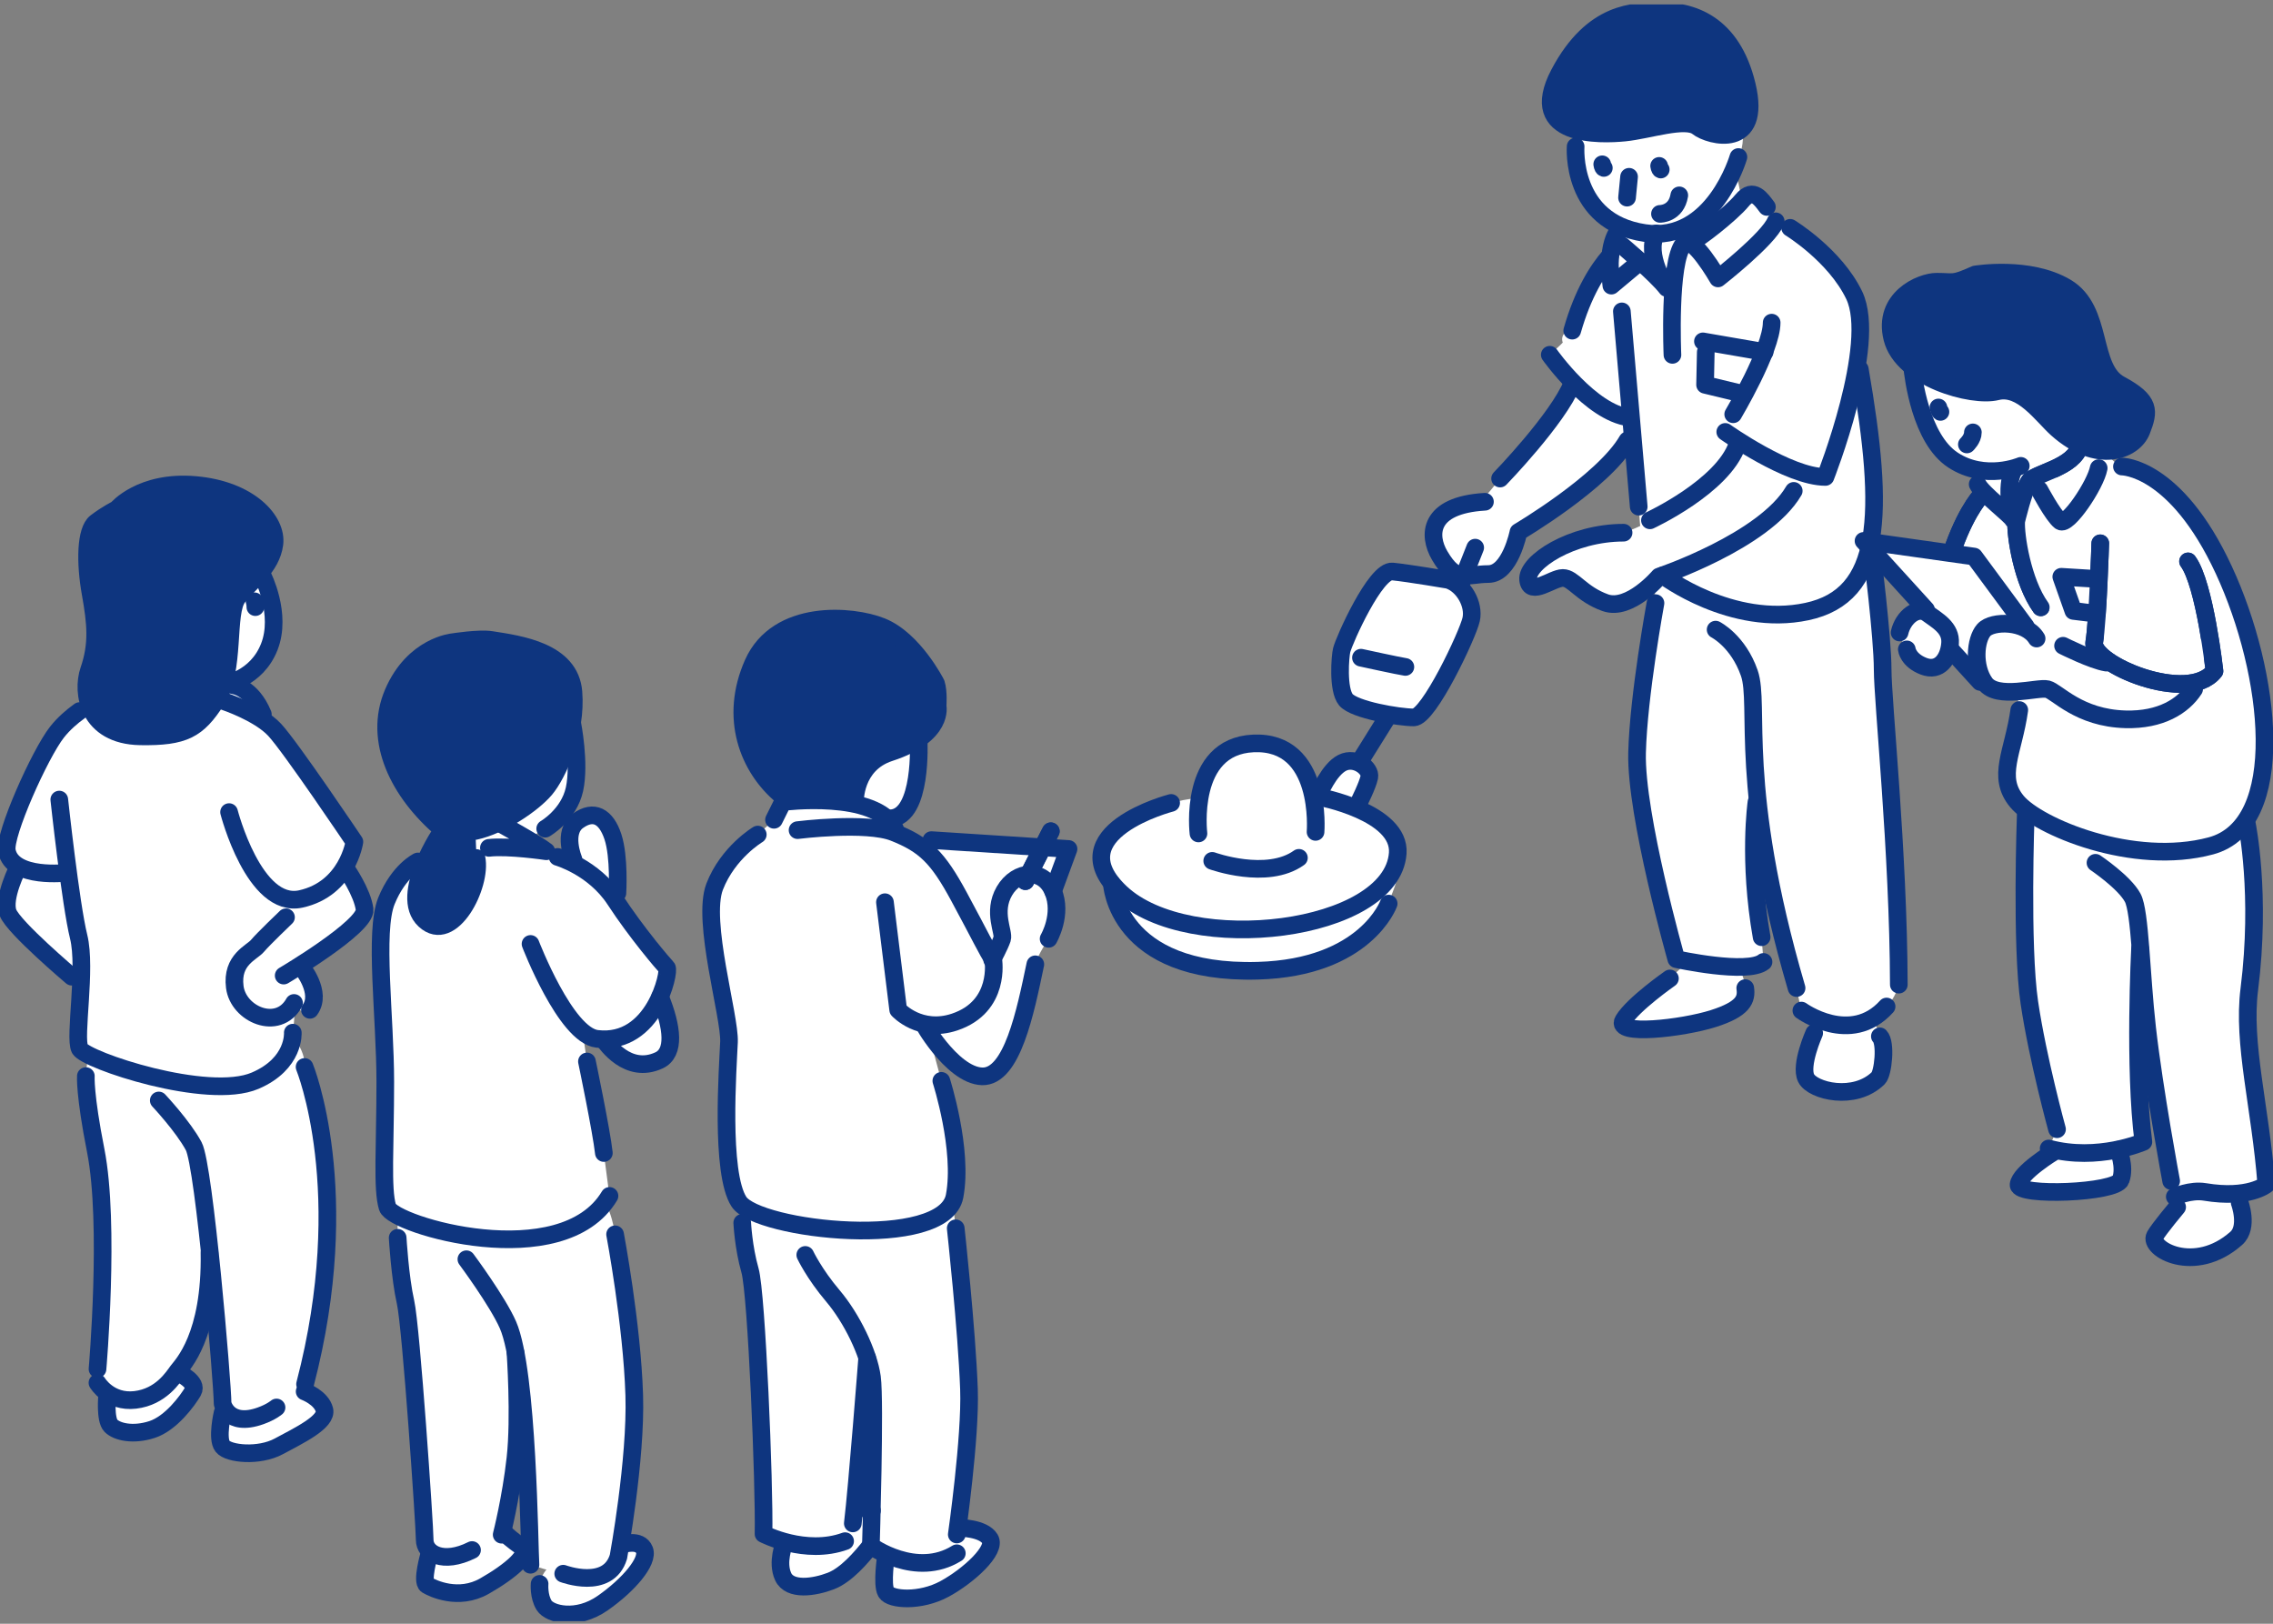 <svg fill="none" height="230" viewBox="0 0 322 230" width="322" xmlns="http://www.w3.org/2000/svg" xmlns:xlink="http://www.w3.org/1999/xlink"><rect x="0" y="0" width="322" height="230" fill="#808080" stroke="none"/><clipPath id="a"><path d="m0 .631h322v229h-322z"/></clipPath><g clip-path="url(#a)"><path d="m247.237 139.957c.158 1.602-.226 2.962-4.544 4.323-4.318 1.36-14.076 2.501-12.712.226 1.364-2.274 6.586-5.917 6.586-5.917.859-.718 2.291-2.532 3.948-2.683 1.658-.151 6.21-1.269 6.722 4.051z" fill="#fff"/><path d="m266.311 146.789c.286 1.254.459 5.244-.227 5.917-3.353 3.303-9.306 1.821-10.217 0-.912-1.821 1.137-6.378 1.137-6.378.852-1.806 1.839-2.864 3.874-3.318 2.034-.453 4.769.824 5.44 3.779z" fill="#fff"/><path d="m232.633 31.495s.452 9.039 3.27 11.411c2.818 2.373 10.482-3.393 10.934-8.925.452-5.54-1.017-11.752-2.931-12.885s-11.266 7.232-11.266 10.399z" fill="#fff"/><path d="m266.703 94.825c0-4.557-1.529-16.732-1.529-16.732-1.048-5.199-29.554-7.051-30.918-3.877-1.364 3.174.302 8.32.264 11.215 0 0-2.404 13.089-2.607 21.176-.226 8.88 5.561 29.254 5.561 29.254s10.075 2.214 12.35.393l-.271-3.499c-1.929-10.928-.731-19.15-.731-19.15 0-.159.06-.378.128-.627.671 6.635 2.155 15.394 5.546 26.979l.678 3.189s6.217 4.708 12.072-.574c1.236-1.111 1.741-3.091 1.741-3.091-.061-18.901-2.291-40.106-2.291-44.656z" fill="#fff"/><path d="m223.209 20.756s-.806 10.663 9.781 12.25c9.728 1.458 13.278-10.762 13.278-10.762 1.122-1.942 1.009-6.461-2.254-10.754-3.27-4.293-20.089.212-20.805 9.265z" fill="#fff"/><path d="m157.508 125.183s.61 12.885 20.684 12.318c15.297-.431 18.53-9.507 18.53-9.507 1.213-3.877 2.419-4.081-1.598-7.104-4.024-3.023-37.609 4.293-37.609 4.293z" fill="#fff"/><path d="m186.803 112.872c-.219-.083-.498-.159-.814-.219-.761-3.56-2.849-7.603-8.447-7.346-5.2.242-7.001 4.224-7.588 7.671-1.711.219-3.15.476-4.047.755 0 0-16.246 4.195-7.113 12.749 9.698 9.077 38.385 5.585 39.214-5.615.429-5.834-11.205-7.995-11.205-7.995z" fill="#fff"/><path d="m205.205 82.144s-5.576-.952-7.957-1.194-6.827 9.711-7.181 11.139c-.211.831-.595 5.592.595 7.028 1.191 1.429 7.483 2.502 9.615 2.502 2.133 0 7.656-11.736 8.131-13.875.475-2.146-1.07-4.882-3.203-5.592z" fill="#fff"/><path d="m192.466 113.763s1.273-2.501 1.514-3.687c.241-1.195-1.929-2.978-3.828-2.026s-3.293 4.406-3.293 4.406z" fill="#fff"/><path d="m263.47 52.3-.475-.113c.694-4.028.852-7.92-.316-10.354-2.728-5.691-9.08-9.56-9.08-9.56-1.319-.869-3.293-2.962-3.293-2.962-.791-1.028-1.929-2.849-3.519-.914-1.59 1.935-6.473 5.691-6.925 5.691l-1.364.454c-.942 1.141-1.364 4.285-1.537 7.459l-.852-1.202s-3.18-4.784-1.477-7.739c0 0-3.775.098-4.965-.824 0 0-1.123.793-1.485 3.514l-.083.454c-1.786 2.025-3.813 5.366-5.38 10.633-.271.914-3.18 3.416-3.18 3.416s5.787 8.2 11.235 8.88l.279.045 1.085 12.598c.256 2.494.121 7.897 3.406 9.734 0 0 9.758 7.399 20.428 5.124 10.67-2.275 11.07-13.664 7.491-34.325z" fill="#fff"/><path d="m234.694 1.584c-2.969.106-9.042-.196-13.812 8.85-4.77 9.054 5.87 8.683 9.276 8.343 3.406-.34 8.628-2.169 10.331-.801 1.703 1.368 9.17 3.219 6.97-5.917-2.117-8.774-7.822-10.648-12.757-10.474z" fill="#fff"/><path d="m249.986 49.867-8.341-1.511-.098 6.152 5.425 1.307s2.51-4.738 3.014-5.948z" fill="#fff"/><path d="m246.368 62.669c-2.614 7.761-12.636 11.034-12.636 11.034-1.281.952-3.73 1.746-3.73 1.746-7.377 0-13.775 4.194-13.526 6.658.248 2.464 3.443-.249 4.92-.249s2.57 2.275 6.014 3.507c3.443 1.232 7.625-3.703 7.625-3.703s15.154-4.383 20.685-14.366l-9.352-4.64z" fill="#fff"/><path d="m231.056 59.178s-1.974-.333-3.082-.945c-1.107-.612-5.259-3.884-5.259-3.884-2.043 5.011-10.218 13.437-10.218 13.437-.513.695-1.756 2.176-2.743 3.34-7.445.657-7.438 4.784-5.81 7.565 2.374 4.051 3.798 2.622 6.887 2.622 3.09 0 4.273-5.955 4.273-5.955s11.755-6.235 15.975-13.694l-.038-2.486z" fill="#fff"/><path d="m238.427 51.477s-.4-16.43 1.808-15.931z" fill="#fff"/><path d="m238.427 51.477s-.4-16.43 1.808-15.931" stroke="#fff" stroke-linecap="round" stroke-miterlimit="10" stroke-width="2.5"/><path d="m246.969 57.53s7.535 6.348 13.066 4.837z" fill="#fff"/><path d="m246.969 57.53s7.535 6.348 13.066 4.837" stroke="#fff" stroke-linecap="round" stroke-miterlimit="10" stroke-width="2.5"/><path d="m222.547 48.053s4.122 5.948 8.447 6.348z" fill="#fff"/><path d="m222.547 48.053s4.122 5.948 8.447 6.348" stroke="#fff" stroke-linecap="round" stroke-miterlimit="10" stroke-width="2.5"/><path d="m241.266 33.838s2.562 2.418 2.938 3.627z" fill="#fff"/><path d="m241.266 33.838s2.562 2.418 2.938 3.627" stroke="#fff" stroke-linecap="round" stroke-miterlimit="10" stroke-width="2.5"/><path d="m300.083 162.848s1.025 2.388.339 4.27-14.641 2.388-14.475.68 4.935-4.61 4.935-4.61 8.425-3.167 9.194-.34z" fill="#fff"/><path d="m317.281 170.367s1.289 3.477-.49 5.049c-5.93 5.252-12.493 1.451-11.514-.348.513-.952 3.143-4.081 3.143-4.081s2.69-4.096 5.553-4.398c2.864-.303 3.308 3.786 3.308 3.786z" fill="#fff"/><path d="m318.645 140.138c1.703-13.489-.339-23.397-.339-23.397s-3.278-5.207-12.027-9.137c-8.748-3.929-19.305 7.769-19.305 7.769s-.679 18.614.512 26.639c1.191 8.026 3.918 17.934 3.918 17.934l-1.19 2.736c6.978 1.881 13.42-.938 13.42-.938-1.364-10.413-.475-27.41-.475-27.41l.076-.053c.271 3.416.512 7.535.949 11.321 1.018 8.94 3.406 21.69 3.406 21.69l.513 2.221s2.215-1.027 4.257-.68c6.217 1.036 8.711-1.035 8.711-1.035-.852-11.102-3.391-19.921-2.411-27.652z" fill="#fff"/><path d="m286.269 65.987s-5.041 2.176-9.607-.824c-4.574-3-5.622-11.638-5.803-13.399 0 0 11.228-8.275 18.017-2.985 6.782 5.29 6.858 13.157 5.501 15.046-1.356 1.889-4.129 2.993-5.501 3.476-2.336.831-3.24 6.272-3.24 6.272s-1.74-4.157.641-7.595z" fill="#fff"/><path d="m285.548 66.1s-5.124 1.134-5.576 2.041c-.452.907.226 2.569.226 2.569s-3.617 5.215-4.069 8.774c-.452 3.552 7.083 8.925 8.372 13.46 1.281 4.534 1.559 7.641 1.559 7.641-.821 5.909-3.277 9.439-.324 12.968 2.954 3.529 16.458 9.227 27.467 6.272 11.009-2.962 8.635-24.41 1.823-39.093-6.812-14.684-14.422-14.638-14.422-14.638-1.025-.136-3.889-3.847-4.567-3.847s.603.983-3.089 3.25c-3.693 2.267-4.672 1.814-5.35 2.418-.678.605-2.11 5.139-2.11 5.139s-1.432-3.25.075-6.953z" fill="#fff"/><path d="m279.822 38.879s7.64-1.285 12.885 1.836c5.32 3.174 3.323 11.449 7.641 13.762s4.122 3.733 3.014 6.552c-1.108 2.826-6.284 4.791-11.966-.295-2.102-1.882-4.996-6.174-8.515-5.29s-13.405-1.874-14.815-7.512c-1.409-5.638 4.009-8.033 6.3-8.026 2.509 0 2.208.423 5.448-1.028z" fill="#fff"/><path d="m294.626 63.1c-.791 3.189-6.397 3.9-7.189 5.146-.791 1.254-1.816 5.577-1.816 5.577-.135 1.927.867 8.577 3.482 12.205" fill="#fff"/><path d="m294.626 63.1c-.791 3.189-6.397 3.9-7.189 5.146-.791 1.254-1.816 5.577-1.816 5.577-.135 1.927.867 8.577 3.482 12.205" stroke="#0e357f" stroke-linecap="round" stroke-linejoin="round" stroke-width="2.5"/><path d="m272.846 86.353-8.854-9.734 15.666 2.214 7.317 9.908 4.679 6.318-11.144 1.534z" fill="#fff"/><path d="m311.111 96.949c-1.356 3.325-5.018 5.071-9.999 4.942-6.639-.174-9.706-3.93-11.07-4.27s-7.151 1.534-8.854-.854-1.364-6.144-.173-7.512 5.96-1.368 7.49 1.194c0 0 3.21.771 3.745 1.028 0 0 4.295 1.995 6.262 2.297 0 0 4.936 2.26 7.761 2.796 2.826.537 4.823.378 4.823.378z" fill="#fff"/><path d="m297.529 76.96s-.339 10.928-.851 14.004 13.277 8.88 17.03 4.096c0 0-1.364-12.296-3.745-15.538" fill="#fff"/><path d="m297.529 76.96s-.339 10.928-.851 14.004 13.277 8.88 17.03 4.096c0 0-1.364-12.296-3.745-15.538" stroke="#0e357f" stroke-linecap="round" stroke-linejoin="round" stroke-width="2.5"/><path d="m270.116 91.984s.173 1.534 2.381 2.388 3.579-1.028 3.745-3.242c.173-2.222-1.876-3.242-3.233-4.27-1.356-1.028-4.144.469-3.918 2.736.091.93 1.025 2.388 1.025 2.388z" fill="#fff"/><path d="m280.85 69.954s-2.042 1.882-4.084 7.512z" fill="#fff"/><path d="m280.85 69.954s-2.042 1.882-4.084 7.512" stroke="#0e357f" stroke-linecap="round" stroke-linejoin="round" stroke-width="2.5"/><path d="m297.034 86.943-3.316-.408-1.71-4.837 4.928.302z" fill="#fff"/><path d="m290.499 85.227s-3.015-6.756-3.015-9.877c0-3.121 1.304-6.046 1.304-6.046" fill="#fff"/><path d="m290.499 85.227s-3.015-6.756-3.015-9.877c0-3.121 1.304-6.046 1.304-6.046" stroke="#fff" stroke-linecap="round" stroke-miterlimit="10" stroke-width="2.5"/><path d="m289.695 67.483 3.218 4.942" stroke="#fff" stroke-linecap="round" stroke-miterlimit="10" stroke-width="2.5"/><path d="m297.133 87.948s8.643 6.65 15.884 3.529z" fill="#fff"/><g stroke-linecap="round" stroke-width="2.5"><path d="m297.133 87.948s8.643 6.65 15.884 3.529" stroke="#fff" stroke-miterlimit="10"/><path d="m165.907 113.733s-16.246 4.195-7.113 12.749c9.698 9.077 38.385 5.585 39.214-5.615.429-5.834-11.205-7.995-11.205-7.995" stroke="#0e357f" stroke-linejoin="round"/><path d="m157.508 125.182s.61 12.886 20.684 12.319c15.297-.431 18.53-9.507 18.53-9.507" stroke="#0e357f" stroke-linejoin="round"/><path d="m169.778 118.056s-1.507-12.318 7.754-12.749c9.902-.461 8.832 12.53 8.832 12.53" stroke="#0e357f" stroke-linejoin="round"/><path d="m171.727 121.94s7.753 2.812 12.282-.43" stroke="#0e357f" stroke-linejoin="round"/><path d="m206.984 82.62 1.997-5.048" stroke="#0e357f" stroke-linejoin="round"/><path d="m193.031 107.211 3.564-5.713" stroke="#0e357f" stroke-linejoin="round"/><path d="m205.205 82.144s-5.576-.952-7.957-1.194-6.827 9.711-7.181 11.139c-.211.831-.595 5.592.595 7.028 1.191 1.429 7.483 2.502 9.615 2.502 2.133 0 7.656-11.736 8.131-13.875.475-2.146-1.07-4.882-3.203-5.592z" stroke="#0e357f" stroke-linejoin="round"/><path d="m192.466 113.763s1.273-2.501 1.514-3.687c.241-1.195-1.929-2.978-3.828-2.026s-3.293 4.406-3.293 4.406" stroke="#0e357f" stroke-linejoin="round"/><path d="m192.797 93.162s5.463 1.194 6.292 1.307" stroke="#0e357f" stroke-linejoin="round"/><path d="m210.362 71.073c-8.07.476-8.085 4.769-6.412 7.618 2.373 4.051 3.798 2.622 6.887 2.622 3.09 0 4.273-5.955 4.273-5.955s12.018-7.074 15.432-12.976" stroke="#0e357f" stroke-linejoin="round"/><path d="m230.002 75.456c-7.377 0-13.775 4.194-13.526 6.658.248 2.464 3.443-.249 4.92-.249s2.57 2.275 6.014 3.507c3.443 1.232 7.625-3.703 7.625-3.703s14.89-4.988 19.072-12.137" stroke="#0e357f" stroke-linejoin="round"/><path d="m233.734 73.703s10.331-4.784 12.373-10.701" stroke="#0e357f" stroke-linejoin="round"/><path d="m212.508 67.785s8.176-8.426 10.218-13.437" stroke="#0e357f" stroke-linejoin="round"/><path d="m244.406 61.18s8.967 6.378 14.189 6.378c0 0 7.408-18.78 4.084-25.725-2.727-5.691-9.08-9.56-9.08-9.56" stroke="#0e357f" stroke-linejoin="round"/><path d="m219.547 50.252s5.787 8.2 11.235 8.88" stroke="#0e357f" stroke-linejoin="round"/><path d="m229.758 44.108 2.389 27.66" stroke="#0e357f" stroke-linejoin="round"/><path d="m235.547 81.501s9.758 7.399 20.428 5.124c10.67-2.275 11.07-13.664 7.49-34.325" stroke="#0e357f" stroke-linejoin="round"/><path d="m228.107 36.203c-1.786 2.025-3.873 5.343-5.38 10.633" stroke="#0e357f" stroke-linejoin="round"/><path d="m236.923 50.267s-.581-13.104 1.575-15.727c1.228-1.489 4.882 4.897 4.882 4.897s7.151-5.577 8.176-8.086" stroke="#0e357f" stroke-linejoin="round"/><path d="m239.859 34.087c.452 0 5.335-3.756 6.925-5.691 1.59-1.935 2.728-.113 3.519.914" stroke="#0e357f" stroke-linejoin="round"/><path d="m229.758 34.767s4.883 4.096 6.36 6.031c0 0-3.18-4.784-1.477-7.739" stroke="#0e357f" stroke-linejoin="round"/><path d="m245.531 58.679s5.448-9.159 5.448-12.976" stroke="#0e357f" stroke-linejoin="round"/><path d="m234.52 85.431s-2.404 13.089-2.607 21.176c-.226 8.88 5.561 29.254 5.561 29.254s10.075 2.214 12.35.393" stroke="#0e357f" stroke-linejoin="round"/><path d="m243.039 89.187s3.18 1.595 4.77 6.144c1.59 4.557-1.703 15.939 6.699 44.626" stroke="#0e357f" stroke-linejoin="round"/><path d="m265.172 78.086s1.53 12.182 1.53 16.732c0 4.549 2.238 25.756 2.29 44.656" stroke="#0e357f" stroke-linejoin="round"/><path d="m248.829 113.605s-1.198 8.222.731 19.15" stroke="#0e357f" stroke-linejoin="round"/><path d="m255.188 143.146s6.977 5.071 12.071-.574" stroke="#0e357f" stroke-linejoin="round"/><path d="m236.567 138.597s-5.222 3.642-6.586 5.917 8.402 1.141 12.712-.227 4.77-2.735 4.544-4.322" stroke="#0e357f" stroke-linejoin="round"/><path d="m257.002 146.335s-2.042 4.557-1.138 6.379c.904 1.821 6.857 3.302 10.218 0 .685-.68 1.138-5.011.226-5.918" stroke="#0e357f" stroke-linejoin="round"/><path d="m223.209 20.756s-.806 10.663 9.781 12.25c9.728 1.458 13.278-10.762 13.278-10.762" stroke="#0e357f" stroke-linejoin="round"/><path d="m229.667 32.236s-2.298 1.625-1.394 8.222l4.084-3.416" stroke="#0e357f" stroke-linejoin="round"/><path d="m234.694 1.584c-2.969.106-9.042-.196-13.812 8.85-4.77 9.054 5.87 8.683 9.276 8.343 3.406-.34 8.628-2.169 10.331-.801 1.703 1.368 9.17 3.219 6.97-5.917-2.117-8.774-7.822-10.648-12.757-10.474z" fill="#0e357f" stroke="#0e357f" stroke-linejoin="round"/><path d="m226.977 23.273s.06.454.226.514" stroke="#0e357f" stroke-linejoin="round"/><path d="m235.039 23.5s.06.454.226.514" stroke="#0e357f" stroke-linejoin="round"/><path d="m230.779 25.041-.287 2.955" stroke="#0e357f" stroke-linejoin="round"/><path d="m235.156 30.294s2.299.038 2.736-2.622" stroke="#0e357f" stroke-linejoin="round"/><path d="m241.645 49.867-.098 4.64 5.425 1.307" stroke="#0e357f" stroke-linejoin="round"/><path d="m241.242 48.355 8.741 1.511" stroke="#0e357f" stroke-linejoin="round"/><path d="m270.859 51.764c.174 1.761 1.229 10.399 5.803 13.399s9.607.824 9.607.824" stroke="#0e357f" stroke-linejoin="round"/><path d="m279.822 38.879s7.64-1.285 12.885 1.836c5.32 3.174 3.323 11.449 7.641 13.762s4.122 3.733 3.014 6.552c-1.108 2.826-6.284 4.791-11.966-.295-2.102-1.882-4.996-6.174-8.515-5.29s-13.405-1.874-14.815-7.512c-1.409-5.638 4.009-8.033 6.3-8.026 2.509 0 2.208.423 5.448-1.028z" fill="#0e357f" stroke="#0e357f" stroke-linejoin="round"/><path d="m280.164 68.594c.565 1.254 4.77 4.436 4.996 5.011 0 0-1.251-4.67.113-7.059" stroke="#0e357f" stroke-linejoin="round"/><path d="m294.626 63.1c-.791 3.189-6.397 3.9-7.189 5.146-.791 1.254-1.816 5.577-1.816 5.577-.135 1.927.867 8.577 3.482 12.205" stroke="#0e357f" stroke-linejoin="round"/><path d="m288.906 69.387s1.929 3.643 2.954 4.436 4.996-5.124 5.448-7.512" stroke="#0e357f" stroke-linejoin="round"/><path d="m300.601 66.085s7.611-.045 14.423 14.638c6.812 14.684 9.185 36.139-1.824 39.094-11.009 2.962-24.52-2.743-27.466-6.273-2.954-3.529-.49-7.058.324-12.968" stroke="#0e357f" stroke-linejoin="round"/><path d="m286.975 88.742-7.317-9.908-15.666-2.214 8.854 9.734" stroke="#0e357f" stroke-linejoin="round"/><path d="m288.513 90.449c-1.53-2.562-6.3-2.562-7.49-1.194-1.191 1.368-1.53 5.124.173 7.512s7.49.514 8.854.854 4.423 4.096 11.069 4.27c4.981.129 8.146-1.874 9.706-4.27" stroke="#0e357f" stroke-linejoin="round"/><path d="m297.529 76.96s-.339 10.928-.851 14.004 13.277 8.88 17.03 4.096c0 0-1.364-12.296-3.745-15.538" stroke="#0e357f" stroke-linejoin="round"/><path d="m292.258 91.47s4.159 2.086 6.126 2.388" stroke="#0e357f" stroke-linejoin="round"/><path d="m269.102 89.595c.512-2.222 2.554-3.756 3.918-2.736 1.364 1.02 3.406 2.048 3.233 4.27-.174 2.222-1.53 4.096-3.745 3.242-2.216-.854-2.382-2.388-2.382-2.388" stroke="#0e357f" stroke-linejoin="round"/><path d="m276.273 91.953 4.235 4.64" stroke="#0e357f" stroke-linejoin="round"/><path d="m280.85 69.954s-2.042 1.882-4.084 7.512" stroke="#0e357f" stroke-linejoin="round"/><path d="m286.974 115.381s-.679 18.613.512 26.639 3.918 17.933 3.918 17.933" stroke="#0e357f" stroke-linejoin="round"/><path d="m296.852 122.213s4.084 2.735 5.274 4.95c1.063 1.972 1.183 10.867 2.042 18.439 1.018 8.94 3.406 21.69 3.406 21.69" stroke="#0e357f" stroke-linejoin="round"/><path d="m318.304 116.749s2.042 9.907.339 23.397c-.98 7.739 1.56 16.55 2.411 27.652 0 0-2.501 2.071-8.711 1.035-2.042-.34-4.257.68-4.257.68" stroke="#0e357f" stroke-linejoin="round"/><path d="m290.219 162.682c6.977 1.881 13.42-.937 13.42-.937-1.364-10.414-.475-27.411-.475-27.411" stroke="#0e357f" stroke-linejoin="round"/><path d="m290.89 163.196s-4.77 2.902-4.935 4.609c-.166 1.708 13.789 1.195 14.475-.68.686-1.874-.339-4.27-.339-4.27" stroke="#0e357f" stroke-linejoin="round"/><path d="m308.42 170.979s-2.623 3.137-3.143 4.081c-.979 1.807 5.584 5.6 11.514.348 1.779-1.572.49-5.048.49-5.048" stroke="#0e357f" stroke-linejoin="round"/><path d="m274.602 57.719s.113.514.286.627" stroke="#0e357f" stroke-linejoin="round"/><path d="m278.633 62.956s.851-.793.851-1.708" stroke="#0e357f" stroke-linejoin="round"/><path d="m297.034 86.943-3.316-.408-1.71-4.837 4.928.302" stroke="#0e357f" stroke-linejoin="round"/></g><path d="m31.53 200.128s-.859 3.665 0 4.746c.859 1.08 5.162 1.511 7.965 0 2.803-1.512 6.887-3.454 6.458-5.177-.43-1.723-2.796-2.592-2.796-2.592s-7.701-.438-11.62 3.023z" fill="#fff"/><path d="m25.395 194.513s2.69 1.292 1.937 2.592-3.12 4.534-5.81 5.396c-2.69.861-4.951.325-5.81-.537-.859-.861-.535-4.315-.535-4.315s6.503-4.95 10.225-3.129z" fill="#fff"/><path d="m31.832 96.918s4.506-.665 6.322-5.29c1.816-4.633-.934-10.028-.934-10.028s-5.094-4.995-8.372 1.587c-3.278 6.582 2.984 13.732 2.984 13.732z" fill="#fff"/><path d="m2.589 122.81s-2.261 4.368-1.454 6.476c.806 2.101 9.035 9.061 9.035 9.061s2.223 1.247 2.901 1.021c.678-.227 3.768-4.006 1.959-11.563s-10.806-6.681-12.441-5.003" fill="#fff"/><path d="m43.148 151.134s.58-3.756-5.147-7.081c-5.727-3.325-25.025-6.824-25.846 8.374 0 0-.188 2.531 1.401 10.572 2.042 10.361.249 30.924.249 30.924v1.943s1.688 2.849 5.35 2.418c3.655-.431 5.38-3.235 6.028-4.104.648-.861 4.71-4.882 4.491-16.754l.03-.219c.995 9.401 1.824 20.019 1.824 21.614 0 0 .761 3.385 5.38 1.723 1.507-.537 2.261-1.187 2.261-1.187 2.6-1.073 4.046-3.302 4.046-3.302 7.159-27.358-.068-44.928-.068-44.928zm-19.577 5.955-1.085-1.209s.445.476 1.085 1.209z" fill="#fff"/><path d="m41.484 146.275s.324 4.368-5.327 6.801c-6.744 2.902-24.045-2.917-24.852-4.534s.972-11.328-.158-15.863c-.482-1.934-1.047-5.743-1.545-9.484l-.068.423s-7.746.975-8.553-3.076c-.452-2.274 4.679-13.761 7.098-16.837.949-1.202 2.223-2.048 3.203-2.985 5.508-5.253 18.793-4.618 21.762-3.651 0 0 3.105.038 4.197 4.104l.121.907c.58.401 1.108.839 1.545 1.307 2.261 2.426 11.296 15.863 11.296 15.863s-.972 6.635-7.588 8.094c0 0-.739 16.475-1.13 18.938z" fill="#fff"/><path d="m16.557 72.115s3.391-4.081 11.1-3.416c7.694.665 11.65 5.071 11.213 8.373-.437 3.303-3.406 5.29-5.162 7.497-1.756 2.207-.286 10.346-3.074 14.661-2.637 4.081-4.506 5.177-10.768 5.071-7.37-.129-8.349-6.174-7.257-9.371 1.274-3.703.987-6.613.219-10.913-.769-4.3-.716-8.895.769-10.028 1.567-1.194 2.969-1.874 2.969-1.874z" fill="#fff"/><path d="m51.652 128.795c-.324-2.426-2.585-5.668-2.585-5.668s-2.095 2.108-4.205 3.166c-2.11 1.058-3.089 1.21-3.089 1.21l-1.258 2.418s-3.225 3.076-4.031 4.043c-.806.975-3.715 1.942-3.225 5.827.482 3.884 6.134 6.31 8.394 2.267 0 0 1.304 2.146 2.261.975 1.899-2.335-1.13-5.986-1.13-5.986l-.301-.272c3.406-2.161 9.412-6.242 9.178-7.98z" fill="#fff"/><path d="m48.154 116.356s-4.069 6.801-10.896 7.602z" fill="#fff"/><path d="m48.154 116.356s-4.069 6.801-10.896 7.602" stroke="#fff" stroke-linecap="round" stroke-miterlimit="10" stroke-width="2.5"/><path d="m81.076 102.496s1.115 5.6.317 9.288c-.799 3.68-4.152 5.599-4.152 5.599s-2.72 1.724-4.129 1.724-8.236-1.912-8.236-6.243c0-4.33 14.716-12.666 16.193-10.361" fill="#fff"/><path d="m85.542 147.318c.256.408 3.353 4.965 7.822 2.879 2.291-1.066 1.914-4.64.158-8.963l-6.066-14.729s.316-5.124-.64-8.003c-.957-2.879-2.713-3.839-4.951-2.245-2.238 1.595-.64 5.442-.64 5.442.52 2.131 1.726 4.148 2.027 7.073.301 2.925.55 15.825 2.283 18.538z" fill="#fff"/><path d="m88.258 218.756s2.396-.801 3.029.801c.633 1.603-2.238 4.966-5.908 7.528-3.67 2.561-7.505 1.602-8.296.317-.799-1.277-.64-3.038-.64-3.038.686-3.665 5.96-5.63 11.808-5.6z" fill="#fff"/><path d="m71.651 217.313s.799.801 2.238 1.761c1.439.96-1.597 3.522-5.267 5.6s-7.339.317-8.138-.159c-.799-.476.317-4.323.317-4.323 1.665-2.924 8.289-4.451 10.851-2.879z" fill="#fff"/><path d="m89.85 197.626c-.317-10.081-2.713-22.777-2.713-22.777-.867-5.781-4.484-11.419-15.033-12.931-10.55-1.511-16.178 3.96-15.771 13.415 0 0 .317 5.599 1.115 9.121.799 3.522 2.713 31.741 2.713 33.66 0 1.92 2.396 3.174 6.706 1.444 1.424-.575 3.866-1.746 4.205-2.169 0 0 1.311-5.109 1.952-10.868.64-5.766 0-14.963 0-14.963v-.015c1.854 9.643 1.989 28.324 2.125 30.108 0 0 3.293 1.073 4.649 1.262 0 0 6.382 2.403 7.822-2.403 0 0 2.524-13.724 2.238-22.891z" fill="#fff"/><path d="m86.341 169.408c-6.706 11.207-30.646 4.164-31.445 1.602-.799-2.562-.317-8.646-.317-17.767 0-9.122-1.597-21.289.158-25.612 1.756-4.323 4.468-5.6 4.468-5.6s1.952-1.708 3.459-3.423c1.507-1.716 5.825-1.814 8.349-1.859 0 0 4.951 2.72 6.382 3.839l1.597.801s5.109 1.443 8.138 6.083c3.029 4.641 6.865 9.122 7.339 9.606.475.483-1.756 11.048-9.894 10.081l-2.027-.952.595 4.156s2.072 9.923 2.396 12.969l.799 6.083z" fill="#fff"/><path d="m67.345 117.701c3.67-.801 8.138-3.839 9.894-5.925 1.756-2.086 4.468-8.003 3.994-13.769-.482-5.766-7.551-6.726-11.65-7.361-1.718-.272-5.425.317-5.425.317s-5.584.484-8.462 7.202c-2.871 6.726.799 14.087 7.023 19.37 0 0-6.382 9.287-2.554 12.809 3.828 3.522 8.138-4.965 7.34-8.804z" fill="#0e357f"/><path d="m91.892 134.062s-2.11 9.22-11.002 10.127z" fill="#fff"/><path d="m91.892 134.062s-2.11 9.22-11.002 10.127" stroke="#fff" stroke-linecap="round" stroke-miterlimit="10" stroke-width="2.5"/><path d="m130.135 104.997s.551 10.58-3.88 10.913c0 0-1.748 1.269-5.064-.318s-7.611-6.499-6.254-9.446c1.356-2.948 15.198-1.156 15.198-1.156z" fill="#fff"/><path d="m110.789 112.728c-4.755-3.945-7.543-11.018-4.1-18.757 3.444-7.739 14.001-6.907 18.206-5.207 4.574 1.844 7.708 8.064 7.708 8.064.377 1.149.219 3.181.219 3.181s.987 4.059-6.782 6.583c-5.116 1.662-4.921 7.02-4.921 7.02" fill="#fff"/><path d="m151.371 120.255-19.426-1.254-5.328 14.721 17.934 3.93z" fill="#fff"/><path d="m130.999 145.24c.821 1.231 3.737 7.111 8.145 7.224 4.235.106 5.893-9.159 7.521-15.87.309-1.285 1.876-3.612 1.876-3.612s2.035-3.454.625-6.757c-1.409-3.302-5.169-2.985-6.894 0-1.726 2.986 0 5.812-.317 6.757-.316.944-1.409 2.985-1.409 2.985s-10.444 7.942-9.555 9.273z" fill="#fff"/><path d="m135.859 216.414s3.443 0 4.385 1.572-2.976 5.184-6.42 7.073c-3.444 1.882-7.678 1.572-8.304.469-.625-1.104 0-5.184 0-5.184s6.797-3.968 10.339-3.93z" fill="#fff"/><path d="m121.448 213.429s3.105.733 3.602 1.413c.595.801-.158 2.199-.158 2.199s-3.918 5.653-7.204 6.915c-2.313.884-5.795 1.413-6.736-.627-.942-2.041.158-4.716.158-4.716s6.548-6.197 10.338-5.184z" fill="#fff"/><path d="m145.258 124.812 3.602-7.066" stroke="#0e357f" stroke-linecap="round" stroke-linejoin="round" stroke-width="2.5"/><path d="m137.266 196.772c-.316-8.486-1.876-22.785-1.876-22.785-.505-4.179-.61-8.91-2.72-12.333-2.11-3.424-26.012.204-27.022 3.325-1.002 3.121-.497 8.23-.497 8.23s.158 3.454 1.1 6.756c.942 3.303 2.064 30.403 1.914 37.318 0 0 5.99 3.234 11.559 1.02 1.1-.438 1.1-2.517 1.1-2.517.58-4.798 1.696-21.5 1.854-23.956.414 1.156.716 2.267.851 3.257.467 3.454-.158 23.881-.158 23.881s6.382 4.67 12.177 1.058v-2.668s1.974-13.799 1.726-20.586z" fill="#fff"/><path d="m131.198 145.096c1.138.211 2.494.189 4.032-.325 6.578-2.199 5.485-8.797 5.485-8.797-.942-1.413-1.725-3.144-4.853-8.955-2.893-5.366-4.717-7.247-8.763-8.918l-.324-.718c-2.713-5.448-15.877-3.771-15.877-3.771l-1.251 2.517-2.298 2.093s-4.228 2.517-6.111 7.384c-1.877 4.867 2.192 18.379 2.034 21.999s-1.251 18.538 1.409 22.626c2.66 4.089 29.079 6.968 30.549-.786 1.25-6.597-1.877-16.338-1.877-16.338l-2.155-8.004z" fill="#fff"/><path d="m127.141 139.39s3.466 3.174 7.686 1.512c4.219-1.663 4.219-7.86 4.219-7.86" fill="#fff"/><path d="m127.141 139.39s3.466 3.174 7.686 1.512c4.219-1.663 4.219-7.86 4.219-7.86" stroke="#fff" stroke-linecap="round" stroke-miterlimit="10" stroke-width="2.5"/><path d="m130.139 104.997s.55 10.58-3.881 10.913" stroke="#0e357f" stroke-linecap="round" stroke-linejoin="round" stroke-width="2.5"/><path d="m110.789 112.728c-4.755-3.945-7.543-11.018-4.1-18.757 3.444-7.739 14.001-6.907 18.206-5.207 4.574 1.844 7.708 8.064 7.708 8.064.377 1.149.219 3.181.219 3.181s.987 4.059-6.782 6.583c-5.116 1.662-4.921 7.02-4.921 7.02" fill="#0e357f"/><path d="m110.789 112.728c-4.755-3.945-7.543-11.018-4.1-18.757 3.444-7.739 14.001-6.907 18.206-5.207 4.574 1.844 7.708 8.064 7.708 8.064.377 1.149.219 3.181.219 3.181s.987 4.059-6.782 6.583c-5.116 1.662-4.921 7.02-4.921 7.02" stroke="#0e357f" stroke-linecap="round" stroke-linejoin="round" stroke-width="2.5"/><path d="m126.776 117.376c-2.712-5.449-15.877-3.771-15.877-3.771l-1.251 2.516" stroke="#0e357f" stroke-linecap="round" stroke-linejoin="round" stroke-width="2.5"/><path d="m112.984 117.587s9.721-1.224 13.632.318c4.385 1.73 6.239 3.544 9.246 9.114 3.134 5.811 3.918 7.542 4.852 8.955 0 0 1.101 6.598-5.485 8.797-4.913 1.64-7.988-1.731-7.988-1.731l-1.876-15.243" stroke="#0e357f" stroke-linecap="round" stroke-linejoin="round" stroke-width="2.5"/><path d="m131 145.239c-.806-1.239 3.737 7.112 8.146 7.225 4.234.106 6.111-9.114 7.52-15.87" stroke="#0e357f" stroke-linecap="round" stroke-linejoin="round" stroke-width="2.5"/><path d="m140.555 135.967s1.1-2.041 1.409-2.985c.309-.945-1.409-3.771.316-6.757 1.726-2.985 5.486-3.302 6.895 0 1.409 3.303-.625 6.757-.625 6.757" stroke="#0e357f" stroke-linecap="round" stroke-linejoin="round" stroke-width="2.5"/><path d="m145.258 124.812 3.602-7.066" stroke="#0e357f" stroke-linecap="round" stroke-linejoin="round" stroke-width="2.5"/><path d="m131.945 119.001 19.426 1.254-2.192 5.97" stroke="#0e357f" stroke-linecap="round" stroke-linejoin="round" stroke-width="2.5"/><path d="m107.349 118.215s-4.228 2.516-6.111 7.383c-1.877 4.867 2.192 18.379 2.034 21.999s-1.251 18.538 1.409 22.627c2.66 4.088 29.079 6.968 30.549-.786 1.25-6.598-1.877-16.339-1.877-16.339" stroke="#0e357f" stroke-linecap="round" stroke-linejoin="round" stroke-width="2.5"/><path d="m135.391 173.987s1.567 14.299 1.876 22.785c.249 6.779-1.726 20.586-1.726 20.586" stroke="#0e357f" stroke-linecap="round" stroke-linejoin="round" stroke-width="2.5"/><path d="m114.078 177.758s1.251 2.668 3.918 5.812c2.66 3.144 5.057 8.056 5.531 11.51.475 3.453-.158 23.88-.158 23.88s6.383 4.671 12.177 1.058" stroke="#0e357f" stroke-linecap="round" stroke-linejoin="round" stroke-width="2.5"/><path d="m105.148 173.209s.159 3.454 1.101 6.756c.942 3.303 2.064 30.403 1.914 37.318 0 0 5.922 3.068 11.559 1.02" stroke="#0e357f" stroke-linecap="round" stroke-linejoin="round" stroke-width="2.5"/><path d="m122.847 192.351s-1.409 18.251-2.035 23.436" stroke="#0e357f" stroke-linecap="round" stroke-linejoin="round" stroke-width="2.5"/><path d="m125.52 220.343s-.625 4.089 0 5.185c.626 1.096 4.853 1.413 8.304-.469 3.444-1.882 7.362-5.501 6.42-7.073s-4.385-1.572-4.385-1.572" stroke="#0e357f" stroke-linecap="round" stroke-linejoin="round" stroke-width="2.5"/><path d="m111.102 218.613s-1.1 2.667-.158 4.716c.942 2.048 4.423 1.511 6.736.627 2.193-.839 4.295-3.295 5.697-5.064" stroke="#0e357f" stroke-linecap="round" stroke-linejoin="round" stroke-width="2.5"/><path d="m121.445 213.429s1.093.211 2.08.536" stroke="#0e357f" stroke-linecap="round" stroke-linejoin="round" stroke-width="2.5"/><path d="m81.07 102.496s1.115 5.6.316 9.287c-.799 3.681-4.152 5.6-4.152 5.6" stroke="#0e357f" stroke-linecap="round" stroke-linejoin="round" stroke-width="2.5"/><path d="m67.345 117.701c3.67-.801 8.138-3.839 9.894-5.925 1.756-2.086 4.468-8.003 3.994-13.769-.482-5.766-7.551-6.726-11.65-7.361-1.718-.272-5.425.317-5.425.317s-5.584.484-8.462 7.202c-2.871 6.726.799 14.087 7.023 19.37 0 0-6.382 9.287-2.554 12.809 3.828 3.522 8.138-4.965 7.34-8.804" stroke="#0e357f" stroke-linecap="round" stroke-linejoin="round" stroke-width="2.5"/><path d="m71.013 116.741s4.951 2.721 6.383 3.839c0 0-5.426-.801-8.138-.483" stroke="#0e357f" stroke-linecap="round" stroke-linejoin="round" stroke-width="2.5"/><path d="m78.992 121.381s5.109 1.444 8.138 6.084 6.865 9.121 7.339 9.605-1.756 11.049-9.894 10.081c-4.461-.529-9.419-13.444-9.419-13.444" stroke="#0e357f" stroke-linecap="round" stroke-linejoin="round" stroke-width="2.5"/><path d="m59.206 122.024s-2.713 1.277-4.468 5.599c-1.756 4.323-.158 16.49-.158 25.612s-.482 15.205.317 17.767c.799 2.562 24.738 9.605 31.445-1.602" stroke="#0e357f" stroke-linecap="round" stroke-linejoin="round" stroke-width="2.5"/><path d="m93.519 141.234c1.756 4.323 2.132 7.897-.158 8.963-4.468 2.078-7.505-2.517-7.822-2.879" stroke="#0e357f" stroke-linecap="round" stroke-linejoin="round" stroke-width="2.5"/><path d="m81.232 121.706s-1.597-3.839.64-5.441c2.238-1.602 3.994-.642 4.951 2.245.957 2.879.64 8.003.64 8.003" stroke="#0e357f" stroke-linecap="round" stroke-linejoin="round" stroke-width="2.5"/><path d="m83.148 150.356s2.072 9.922 2.396 12.968" stroke="#0e357f" stroke-linecap="round" stroke-linejoin="round" stroke-width="2.5"/><path d="m66.07 178.37s4.423 5.956 5.885 9.296c2.871 6.56 3.029 31.899 3.195 33.977" stroke="#0e357f" stroke-linecap="round" stroke-linejoin="round" stroke-width="2.5"/><path d="m79.789 222.913s6.382 2.403 7.822-2.403c0 0 2.524-13.724 2.238-22.891-.316-10.081-2.713-22.778-2.713-22.778" stroke="#0e357f" stroke-linecap="round" stroke-linejoin="round" stroke-width="2.5"/><path d="m76.442 224.356s-.158 1.761.64 3.038c.799 1.278 4.627 2.245 8.296-.317 3.67-2.562 6.541-5.925 5.908-7.527-.633-1.602-3.029-.801-3.029-.801" stroke="#0e357f" stroke-linecap="round" stroke-linejoin="round" stroke-width="2.5"/><path d="m56.336 175.333s.317 5.599 1.115 9.121c.799 3.522 2.713 31.741 2.713 33.66 0 1.92 2.554 3.522 6.706 1.444" stroke="#0e357f" stroke-linecap="round" stroke-linejoin="round" stroke-width="2.5"/><path d="m73.022 191.558s.64 9.197 0 14.963-1.952 10.868-1.952 10.868" stroke="#0e357f" stroke-linecap="round" stroke-linejoin="round" stroke-width="2.5"/><path d="m60.8 220.192s-1.115 3.839-.317 4.323c.799.484 4.468 2.245 8.138.159s6.707-4.64 5.267-5.6c-1.439-.96-2.238-1.761-2.238-1.761" stroke="#0e357f" stroke-linecap="round" stroke-linejoin="round" stroke-width="2.5"/><path d="m37.216 81.592s2.75 5.403.934 10.028c-1.816 4.633-6.322 5.29-6.322 5.29" stroke="#0e357f" stroke-linecap="round" stroke-linejoin="round" stroke-width="2.5"/><path d="m31.75 99.337s4.898 1.617 7.159 4.043 11.295 15.863 11.295 15.863-.972 6.635-7.588 8.093c-6.616 1.459-10.165-12.303-10.165-12.303" stroke="#0e357f" stroke-linecap="round" stroke-linejoin="round" stroke-width="2.5"/><path d="m11.275 100.72c-1.1.786-2.253 1.783-3.202 2.985-2.419 3.076-7.558 14.563-7.098 16.837.806 4.044 8.553 3.076 8.553 3.076" stroke="#0e357f" stroke-linecap="round" stroke-linejoin="round" stroke-width="2.5"/><path d="m49.064 123.135s2.261 3.234 2.585 5.667c.324 2.426-11.461 9.387-11.461 9.387" stroke="#0e357f" stroke-linecap="round" stroke-linejoin="round" stroke-width="2.5"/><path d="m8.398 113.257s1.613 14.896 2.743 19.422c1.13 4.535-.648 14.246.158 15.863.806 1.617 18.108 7.429 24.852 4.534 5.652-2.425 5.327-6.801 5.327-6.801" stroke="#0e357f" stroke-linecap="round" stroke-linejoin="round" stroke-width="2.5"/><path d="m40.515 129.928s-3.225 3.076-4.031 4.044c-.806.974-3.715 1.942-3.225 5.826.482 3.885 6.134 6.311 8.394 2.267" stroke="#0e357f" stroke-linecap="round" stroke-linejoin="round" stroke-width="2.5"/><path d="m2.589 122.81s-2.261 4.368-1.454 6.476c.806 2.101 9.035 9.061 9.035 9.061" stroke="#0e357f" stroke-linecap="round" stroke-linejoin="round" stroke-width="2.5"/><path d="m42.773 137.055s2.909 3.56 1.13 5.985" stroke="#0e357f" stroke-linecap="round" stroke-linejoin="round" stroke-width="2.5"/><path d="m22.492 155.88s3.444 3.665 4.951 6.477c1.507 2.811 4.092 33.667 4.092 36.471 0 0 .761 3.378 5.38 1.723 1.507-.536 2.261-1.186 2.261-1.186" stroke="#0e357f" stroke-linecap="round" stroke-linejoin="round" stroke-width="2.5"/><path d="m43.148 151.134s7.219 17.578.068 44.928" stroke="#0e357f" stroke-linecap="round" stroke-linejoin="round" stroke-width="2.5"/><path d="m12.163 152.427s-.188 2.531 1.401 10.572c2.042 10.361.249 30.924.249 30.924" stroke="#0e357f" stroke-linecap="round" stroke-linejoin="round" stroke-width="2.5"/><path d="m31.53 200.128s-.859 3.665 0 4.746c.859 1.081 5.162 1.511 7.965 0 2.803-1.512 6.887-3.454 6.458-5.177-.43-1.723-2.796-2.592-2.796-2.592" stroke="#0e357f" stroke-linecap="round" stroke-linejoin="round" stroke-width="2.5"/><path d="m13.805 195.873s1.688 2.849 5.35 2.418c3.655-.43 5.38-3.234 6.028-4.103.648-.869 4.71-4.882 4.491-16.755" stroke="#0e357f" stroke-linecap="round" stroke-linejoin="round" stroke-width="2.5"/><path d="m15.177 197.642s-.324 3.453.535 4.315c.859.861 3.12 1.405 5.81.536 2.69-.861 5.056-4.103 5.81-5.396.753-1.292-1.937-2.592-1.937-2.592" stroke="#0e357f" stroke-linecap="round" stroke-linejoin="round" stroke-width="2.5"/><path d="m16.557 72.115s3.391-4.081 11.1-3.416c7.694.665 11.65 5.071 11.213 8.373-.437 3.303-3.406 5.29-5.162 7.497-1.756 2.207-.286 10.346-3.074 14.661-2.637 4.081-4.506 5.177-10.768 5.071-7.37-.129-8.349-6.174-7.257-9.371 1.274-3.703.987-6.613.219-10.913-.769-4.3-.716-8.895.769-10.028 1.567-1.194 2.969-1.874 2.969-1.874z" fill="#0e357f" stroke="#0e357f" stroke-linecap="round" stroke-linejoin="round" stroke-width="2.5"/><path d="m33.039 97.07s2.585.219 4.197 4.103" stroke="#0e357f" stroke-linecap="round" stroke-linejoin="round" stroke-width="2.5"/><path d="m36.062 85.174s.113.333.113.824" stroke="#0e357f" stroke-linecap="round" stroke-linejoin="round" stroke-width="2.5"/></g></svg>